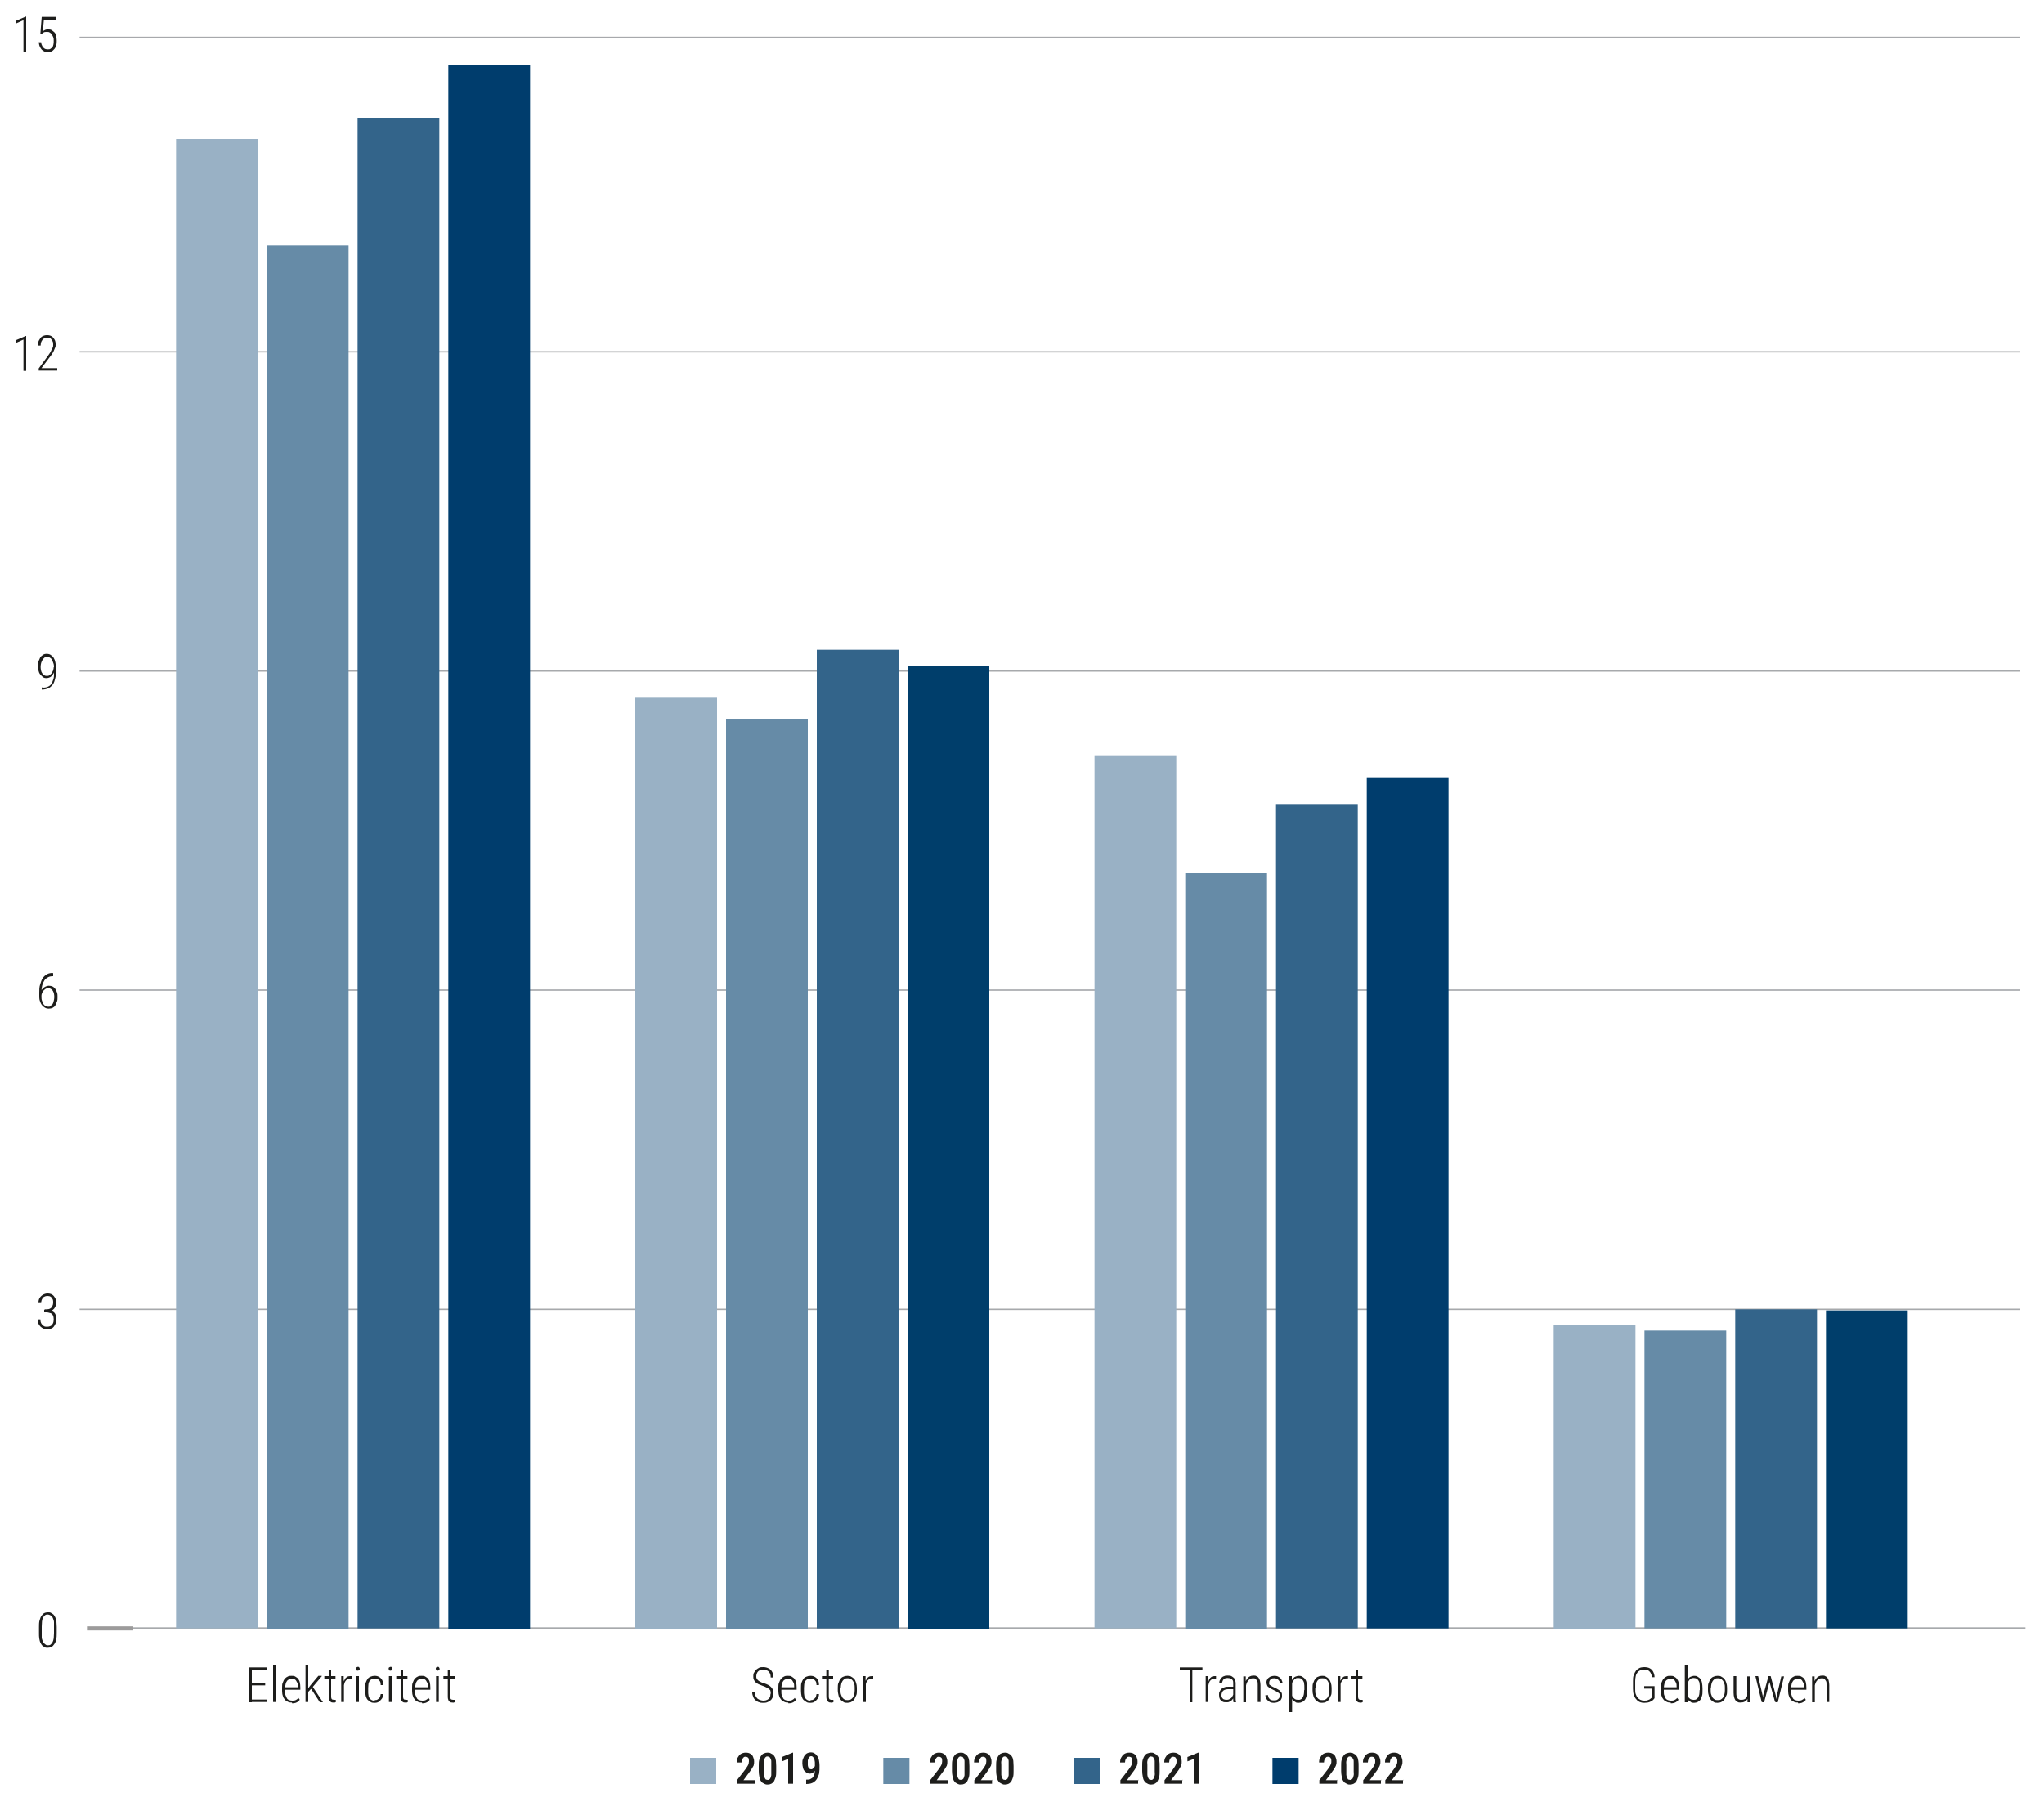 <?xml version="1.0" encoding="UTF-8"?> <svg xmlns="http://www.w3.org/2000/svg" version="1.1" viewBox="0 0 750 658"><defs><style> .cls-1 { fill: #003e6b; } .cls-1, .cls-2, .cls-3, .cls-4, .cls-5, .cls-6 { stroke-width: 0px; } .cls-2 { fill: #1d1d1b; } .cls-7 { stroke-width: .8px; } .cls-7, .cls-8, .cls-9 { fill: none; stroke-miterlimit: 10; } .cls-7, .cls-9 { stroke: #a7a9ac; } .cls-8 { stroke: #9c9b9b; stroke-width: 1.5px; } .cls-3 { fill: #003d6d; } .cls-4 { fill: #668ba7; } .cls-5 { fill: #33648a; } .cls-9 { stroke-width: .5px; } .cls-6 { fill: #99b1c5; } </style></defs><g id="Scale"><line class="cls-9" x1="29.2" y1="246.2" x2="741.3" y2="246.2"></line><line class="cls-7" x1="32.4" y1="597.5" x2="743.2" y2="597.5"></line><line class="cls-8" x1="32.2" y1="597.5" x2="48.9" y2="597.5"></line><line class="cls-9" x1="29.2" y1="480.4" x2="741.3" y2="480.4"></line><line class="cls-9" x1="29.2" y1="363.3" x2="741.3" y2="363.3"></line><line class="cls-9" x1="29.2" y1="129.1" x2="741.3" y2="129.1"></line><line class="cls-9" x1="29.2" y1="13.7" x2="741.3" y2="13.7"></line><g><path class="cls-2" d="M92.4,611.8v12.8h-1v-12.8h1ZM98,611.8v.9h-5.9v-.9h5.9ZM97.3,617.5v.9h-5.2v-.9h5.2ZM98.1,623.6v.9h-6v-.9h6Z"></path><path class="cls-2" d="M101.2,611v13.5h-1v-13.5h1Z"></path><path class="cls-2" d="M107.1,624.7c-.5,0-1,0-1.5-.3-.4-.2-.8-.4-1.1-.8s-.6-.8-.7-1.3c-.2-.5-.3-1.2-.3-1.9v-1.1c0-.8,0-1.5.3-2,.2-.6.4-1,.8-1.4.3-.4.7-.6,1.1-.8.4-.2.8-.2,1.3-.2s1,0,1.4.3.7.4,1,.8.5.8.6,1.3.2,1.1.2,1.9v.8h-6v-.9h5.1v-.2c0-.6,0-1.1-.3-1.6s-.4-.8-.7-1-.7-.3-1.2-.3-.7,0-1,.2c-.3.1-.6.3-.8.6s-.4.6-.5,1.1-.2,1-.2,1.6v1.1c0,.6,0,1.1.2,1.5s.3.8.5,1.1.5.5.8.6c.3.1.7.2,1.1.2s.9,0,1.3-.2c.4-.2.7-.4,1-.8l.5.7c-.2.2-.4.4-.6.6s-.6.4-.9.5-.8.2-1.3.2Z"></path><path class="cls-2" d="M113.1,611v13.5h-1v-13.5h1ZM118.1,615l-3.7,4.4-1.7,1.8v-1.1c-.1,0,1.2-1.7,1.2-1.7l2.9-3.5h1.2ZM117.3,624.5l-3.2-4.9.5-.9,3.9,5.9h-1.2Z"></path><path class="cls-2" d="M123.1,615v.9h-4.1v-.9h4.1ZM120.5,612.6h1v9.6c0,.4,0,.8.1,1s.2.4.4.4.3.1.5.1.3,0,.4,0,.2,0,.3,0v.9c0,0-.2,0-.4.1s-.4,0-.5,0c-.3,0-.6,0-.9-.2-.3-.2-.5-.4-.6-.8-.2-.4-.2-.9-.2-1.5v-9.6Z"></path><path class="cls-2" d="M126.2,616.6v7.9h-1v-9.5h.9v1.6ZM129,615v1c-.1,0-.2,0-.3,0,0,0-.2,0-.3,0-.4,0-.7,0-1,.2s-.5.4-.7.7-.3.6-.4,1c-.1.4-.2.8-.2,1.3h-.3c0-.5,0-1,.2-1.6s.3-1,.5-1.4.5-.7.8-.9.7-.3,1.2-.3.2,0,.3,0,.2,0,.3,0Z"></path><path class="cls-2" d="M130.6,612.3c0-.2,0-.4.2-.5s.3-.2.5-.2.4,0,.5.2.2.3.2.5,0,.4-.2.5-.3.2-.5.2-.4,0-.5-.2-.2-.3-.2-.5ZM131.7,615v9.5h-1v-9.5h1Z"></path><path class="cls-2" d="M137.5,623.8c.4,0,.7,0,1-.2s.6-.4.8-.7.3-.8.4-1.3h.9c0,.7-.2,1.3-.5,1.7s-.7.8-1.1,1.1-1,.4-1.5.4-1.1,0-1.5-.3-.8-.5-1.1-.8-.5-.8-.7-1.4c-.1-.5-.2-1.2-.2-1.9v-1.1c0-.7,0-1.4.2-1.9s.4-1,.7-1.4.6-.6,1.1-.8.9-.3,1.5-.3,1.1.1,1.6.4.8.6,1.1,1.1.4,1.1.4,1.9h-.9c0-.6-.1-1.1-.3-1.4s-.5-.6-.8-.8-.7-.2-1.1-.2-.8,0-1.1.2c-.3.2-.6.4-.8.7s-.3.7-.4,1.1c0,.4-.1.9-.1,1.5v1.1c0,.6,0,1.1.1,1.5,0,.4.2.8.4,1.1s.4.5.8.7.7.2,1.1.2Z"></path><path class="cls-2" d="M142.6,612.3c0-.2,0-.4.2-.5s.3-.2.5-.2.4,0,.5.2.2.3.2.5,0,.4-.2.5-.3.2-.5.2-.4,0-.5-.2-.2-.3-.2-.5ZM143.7,615v9.5h-1v-9.5h1Z"></path><path class="cls-2" d="M149.5,615v.9h-4.1v-.9h4.1ZM146.9,612.6h1v9.6c0,.4,0,.8.1,1s.2.4.4.4.3.1.5.1.3,0,.4,0,.2,0,.3,0v.9c0,0-.2,0-.4.1s-.4,0-.5,0c-.3,0-.6,0-.9-.2-.3-.2-.5-.4-.6-.8-.2-.4-.2-.9-.2-1.5v-9.6Z"></path><path class="cls-2" d="M154.8,624.7c-.5,0-1,0-1.5-.3-.4-.2-.8-.4-1.1-.8s-.6-.8-.7-1.3c-.2-.5-.3-1.2-.3-1.9v-1.1c0-.8,0-1.5.3-2,.2-.6.4-1,.8-1.4.3-.4.7-.6,1.1-.8.4-.2.8-.2,1.3-.2s1,0,1.4.3.7.4,1,.8.5.8.6,1.3.2,1.1.2,1.9v.8h-6v-.9h5.1v-.2c0-.6,0-1.1-.3-1.6s-.4-.8-.7-1-.7-.3-1.2-.3-.7,0-1,.2c-.3.1-.6.3-.8.6s-.4.6-.5,1.1-.2,1-.2,1.6v1.1c0,.6,0,1.1.2,1.5s.3.8.5,1.1.5.5.8.6c.3.1.7.2,1.1.2s.9,0,1.3-.2c.4-.2.7-.4,1-.8l.5.7c-.2.2-.4.4-.6.6s-.6.4-.9.5-.8.2-1.3.2Z"></path><path class="cls-2" d="M159.9,612.3c0-.2,0-.4.2-.5s.3-.2.5-.2.4,0,.5.2.2.3.2.5,0,.4-.2.5-.3.2-.5.2-.4,0-.5-.2-.2-.3-.2-.5ZM161,615v9.5h-1v-9.5h1Z"></path><path class="cls-2" d="M166.8,615v.9h-4.1v-.9h4.1ZM164.2,612.6h1v9.6c0,.4,0,.8.1,1s.2.4.4.4.3.1.5.1.3,0,.4,0,.2,0,.3,0v.9c0,0-.2,0-.4.1s-.4,0-.5,0c-.3,0-.6,0-.9-.2-.3-.2-.5-.4-.6-.8-.2-.4-.2-.9-.2-1.5v-9.6Z"></path></g><g><path class="cls-2" d="M282.8,621.4c0-.4,0-.7-.1-.9,0-.3-.2-.5-.5-.7-.2-.2-.5-.4-.9-.6s-.8-.4-1.4-.6c-.5-.2-1-.4-1.5-.6s-.8-.5-1.1-.7-.5-.6-.7-1c-.2-.4-.2-.8-.2-1.3s0-.9.3-1.3.4-.8.8-1.1.7-.5,1.1-.7.9-.2,1.5-.2c.8,0,1.4.2,2,.5.6.3,1,.8,1.3,1.4s.4,1.2.4,1.9h-1c0-.6-.1-1.1-.3-1.5s-.5-.8-.9-1-.9-.4-1.5-.4-1,.1-1.4.3-.7.5-.9.9c-.2.4-.3.7-.3,1.2s0,.6.1.8.3.5.5.7.5.4.9.6c.4.2.8.4,1.3.5.6.2,1.1.4,1.5.6s.8.5,1.1.8.5.6.7,1,.2.8.2,1.4,0,1-.3,1.4c-.2.4-.4.8-.8,1.1-.3.3-.7.5-1.2.7s-1,.2-1.5.2-1,0-1.4-.2c-.5-.1-.9-.4-1.3-.7s-.7-.7-.9-1.2c-.2-.5-.4-1.1-.4-1.7h1c0,.5,0,1,.3,1.4s.4.7.7.9.6.4,1,.5.7.2,1.1.2c.6,0,1-.1,1.4-.3.4-.2.7-.5.9-.8s.3-.8.3-1.3Z"></path><path class="cls-2" d="M289.2,624.7c-.5,0-1,0-1.5-.3-.4-.2-.8-.4-1.1-.8s-.6-.8-.7-1.3c-.2-.5-.3-1.2-.3-1.9v-1.1c0-.8,0-1.5.3-2,.2-.6.4-1,.8-1.4.3-.4.7-.6,1.1-.8.4-.2.8-.2,1.3-.2s1,0,1.4.3.7.4,1,.8.5.8.6,1.3.2,1.1.2,1.9v.8h-6v-.9h5.1v-.2c0-.6,0-1.1-.3-1.6s-.4-.8-.7-1-.7-.3-1.2-.3-.7,0-1,.2c-.3.1-.6.3-.8.6s-.4.6-.5,1.1-.2,1-.2,1.6v1.1c0,.6,0,1.1.2,1.5s.3.8.5,1.1.5.5.8.6c.3.1.7.2,1.1.2s.9,0,1.3-.2c.4-.2.7-.4,1-.8l.5.7c-.2.2-.4.4-.6.6s-.6.4-.9.5-.8.2-1.3.2Z"></path><path class="cls-2" d="M297.4,623.8c.4,0,.7,0,1-.2s.6-.4.8-.7.3-.8.4-1.3h.9c0,.7-.2,1.3-.5,1.7s-.7.8-1.1,1.1-1,.4-1.5.4-1.1,0-1.5-.3-.8-.5-1.1-.8-.5-.8-.7-1.4c-.1-.5-.2-1.2-.2-1.9v-1.1c0-.7,0-1.4.2-1.9s.4-1,.7-1.4.6-.6,1.1-.8.9-.3,1.5-.3,1.1.1,1.6.4.8.6,1.1,1.1.4,1.1.4,1.9h-.9c0-.6-.1-1.1-.3-1.4s-.5-.6-.8-.8-.7-.2-1.1-.2-.8,0-1.1.2c-.3.2-.6.4-.8.7s-.3.7-.4,1.1c0,.4-.1.9-.1,1.5v1.1c0,.6,0,1.1.1,1.5,0,.4.2.8.4,1.1s.4.5.8.7.7.2,1.1.2Z"></path><path class="cls-2" d="M305.7,615v.9h-4.1v-.9h4.1ZM303.1,612.6h1v9.6c0,.4,0,.8.1,1s.2.4.4.4.3.1.5.1.3,0,.4,0,.2,0,.3,0v.9c0,0-.2,0-.4.1s-.4,0-.5,0c-.3,0-.6,0-.9-.2-.3-.2-.5-.4-.6-.8-.2-.4-.2-.9-.2-1.5v-9.6Z"></path><path class="cls-2" d="M307.4,620.3v-1c0-.7,0-1.4.3-1.9.2-.6.4-1,.7-1.4s.7-.7,1.1-.8c.4-.2.9-.3,1.4-.3s1,0,1.4.3c.4.2.8.5,1.1.8s.5.8.7,1.4c.2.6.3,1.2.3,1.9v1c0,.7,0,1.4-.3,1.9s-.4,1-.7,1.4c-.3.4-.7.7-1.1.9s-.9.3-1.4.3-1,0-1.4-.3-.8-.5-1.1-.9c-.3-.4-.6-.8-.7-1.4s-.3-1.2-.3-1.9ZM308.4,619.3v1c0,.5,0,1,.2,1.5s.3.8.5,1.1.5.5.8.7.7.2,1.1.2.8,0,1.1-.2.6-.4.8-.7.4-.7.5-1.1.2-.9.2-1.5v-1c0-.5,0-1-.2-1.5-.1-.4-.3-.8-.5-1.1-.2-.3-.5-.5-.8-.7-.3-.2-.7-.2-1.1-.2s-.7,0-1,.2c-.3.2-.6.4-.8.7-.2.3-.4.7-.5,1.1-.1.4-.2.9-.2,1.5Z"></path><path class="cls-2" d="M317.7,616.6v7.9h-1v-9.5h.9v1.6ZM320.4,615v1c-.1,0-.2,0-.3,0,0,0-.2,0-.3,0-.4,0-.7,0-1,.2s-.5.4-.7.7-.3.6-.4,1c-.1.4-.2.8-.2,1.3h-.3c0-.5,0-1,.2-1.6s.3-1,.5-1.4.5-.7.8-.9.7-.3,1.2-.3.2,0,.3,0,.2,0,.3,0Z"></path></g><g><path class="cls-2" d="M441.2,611.8v.9h-8.3v-.9h8.3ZM437.5,611.8v12.8h-1v-12.8h1Z"></path><path class="cls-2" d="M443.4,616.6v7.9h-1v-9.5h.9v1.6ZM446.2,615v1c-.1,0-.2,0-.3,0,0,0-.2,0-.3,0-.4,0-.7,0-1,.2s-.5.4-.7.7c-.2.3-.3.6-.4,1-.1.4-.2.8-.2,1.3h-.3c0-.5,0-1,.2-1.6s.3-1,.5-1.4c.2-.4.5-.7.8-.9s.7-.3,1.2-.3.2,0,.3,0c.1,0,.2,0,.3,0Z"></path><path class="cls-2" d="M452.7,619v.8s-1.7,0-1.7,0c-.5,0-.8,0-1.2.1s-.6.2-.9.4c-.2.2-.4.4-.5.7s-.2.6-.2.9,0,.8.2,1,.3.5.6.6.6.2.9.2.9,0,1.3-.3c.4-.2.7-.4.9-.8s.4-.7.5-1l.3.6c0,.3-.2.5-.3.8s-.4.5-.6.8-.6.4-.9.6-.7.2-1.2.2-1,0-1.4-.3-.7-.5-.9-.9c-.2-.4-.3-.9-.3-1.5s0-.8.2-1.2c.2-.4.4-.7.7-1s.7-.5,1.1-.6c.5-.2,1-.2,1.6-.2h1.8ZM452.5,622.8v-5.2c0-.4,0-.8-.2-1.1s-.4-.5-.7-.6-.7-.2-1.1-.2-.8,0-1.1.2c-.3.2-.6.4-.7.7s-.3.6-.3,1h-1c0-.4,0-.7.2-1.1s.4-.6.6-.9c.3-.3.6-.5,1-.6.4-.2.8-.2,1.3-.2s1.1,0,1.5.3.8.5,1,.9c.2.4.4,1,.4,1.7v4.9c0,.3,0,.7,0,1,0,.4.1.6.2.9h0c0,.1-1,.1-1,.1,0-.2-.1-.5-.1-.8s0-.6,0-.9Z"></path><path class="cls-2" d="M457.2,617.1v7.5h-1v-9.5h.9v2ZM457,619.2l-.4-.3c0-.6.1-1.1.3-1.6.2-.5.4-.9.7-1.3.3-.4.6-.7,1-.9s.8-.3,1.3-.3.8,0,1.1.2c.3.1.6.3.8.6.2.3.4.6.5,1.1s.2,1,.2,1.6v6.2h-1v-6.2c0-.7,0-1.2-.2-1.5s-.4-.6-.6-.8c-.3-.2-.6-.2-1-.2s-.8.1-1.1.3c-.3.2-.6.5-.8.8s-.4.7-.5,1.1c-.1.4-.2.8-.2,1.1Z"></path><path class="cls-2" d="M469.7,622.2c0-.3,0-.5-.2-.7s-.4-.4-.7-.6-.7-.4-1.3-.7c-.4-.2-.8-.4-1.2-.6s-.6-.4-.9-.6-.4-.4-.5-.7c-.1-.3-.2-.6-.2-.9s0-.7.2-1,.3-.6.6-.8.5-.4.9-.5.7-.2,1.2-.2c.6,0,1.2.1,1.6.4.4.2.8.6,1,1s.4.9.4,1.4h-1c0-.3,0-.6-.2-.9-.2-.3-.4-.5-.7-.7s-.7-.3-1.1-.3-.8,0-1.1.2c-.3.2-.5.4-.6.6s-.2.5-.2.8,0,.4,0,.5c0,.2.2.3.3.4.1.1.4.3.6.4.3.2.6.3,1,.5.6.3,1.1.5,1.5.8.4.2.7.5,1,.9s.3.7.3,1.3,0,.7-.2,1.1-.3.6-.6.8c-.3.2-.6.4-.9.5-.4.1-.8.2-1.2.2-.7,0-1.3-.1-1.7-.4-.5-.3-.8-.6-1.1-1-.2-.4-.4-.9-.4-1.4h1c0,.5.1.9.4,1.2.2.3.5.5.8.6s.7.1,1,.1.8,0,1.1-.2.5-.3.7-.6c.2-.2.2-.5.2-.8Z"></path><path class="cls-2" d="M474.1,616.9v11.3h-1v-13.2h.9v1.8ZM479.6,619.4v.9c0,.8,0,1.4-.2,2s-.3,1-.6,1.4-.6.6-1,.8c-.4.2-.8.3-1.3.3s-.9,0-1.2-.3c-.4-.2-.7-.4-.9-.7-.3-.3-.5-.7-.6-1.1-.2-.4-.3-.9-.3-1.3v-2.9c0-.5.2-1,.3-1.5s.4-.8.6-1.1c.3-.3.6-.6.9-.7s.8-.3,1.2-.3.9,0,1.3.3.7.4,1,.8.5.8.6,1.4c.1.6.2,1.3.2,2.1ZM478.6,620.2v-.9c0-.6,0-1.1-.1-1.6,0-.4-.2-.8-.4-1.1-.2-.3-.4-.5-.7-.7-.3-.1-.6-.2-1-.2s-.8,0-1,.2c-.3.1-.5.3-.7.6-.2.2-.3.5-.5.8-.1.3-.2.6-.3.9v3.3c0,.4.2.7.4,1.1.2.3.5.6.8.8s.7.3,1.2.3.7,0,1-.2c.3-.1.5-.4.7-.7.2-.3.3-.7.4-1.1s.1-1,.1-1.6Z"></path><path class="cls-2" d="M481.6,620.3v-1c0-.7,0-1.4.3-1.9.2-.6.4-1,.7-1.4.3-.4.7-.7,1.1-.8.4-.2.9-.3,1.4-.3s1,0,1.4.3c.4.2.8.5,1.1.8.3.4.5.8.7,1.4.2.6.3,1.2.3,1.9v1c0,.7,0,1.4-.3,1.9s-.4,1-.7,1.4c-.3.4-.7.7-1.1.9-.4.2-.9.3-1.4.3s-1,0-1.4-.3-.8-.5-1.1-.9c-.3-.4-.6-.8-.7-1.4-.2-.6-.3-1.2-.3-1.9ZM482.6,619.3v1c0,.5,0,1,.2,1.5s.3.8.5,1.1.5.5.8.7.7.2,1.1.2.8,0,1.1-.2.6-.4.8-.7c.2-.3.4-.7.5-1.1s.2-.9.2-1.5v-1c0-.5,0-1-.2-1.5-.1-.4-.3-.8-.5-1.1-.2-.3-.5-.5-.8-.7-.3-.2-.7-.2-1.1-.2s-.7,0-1,.2c-.3.2-.6.4-.8.7-.2.3-.4.7-.5,1.1-.1.4-.2.9-.2,1.5Z"></path><path class="cls-2" d="M491.9,616.6v7.9h-1v-9.5h.9v1.6ZM494.6,615v1c-.1,0-.2,0-.3,0,0,0-.2,0-.3,0-.4,0-.7,0-1,.2s-.5.4-.7.7c-.2.3-.3.6-.4,1-.1.4-.2.8-.2,1.3h-.3c0-.5,0-1,.2-1.6s.3-1,.5-1.4c.2-.4.5-.7.8-.9s.7-.3,1.2-.3.2,0,.3,0c.1,0,.2,0,.3,0Z"></path><path class="cls-2" d="M499.9,615v.9h-4.1v-.9h4.1ZM497.3,612.6h1v9.6c0,.4,0,.8.1,1s.2.4.4.4.3.1.5.1.3,0,.4,0c.1,0,.2,0,.3,0v.9c0,0-.2,0-.4.1s-.4,0-.5,0c-.3,0-.6,0-.9-.2-.3-.2-.5-.4-.6-.8-.2-.4-.2-.9-.2-1.5v-9.6Z"></path></g><g><path class="cls-2" d="M607.1,618.5v4.6c-.1.2-.3.4-.6.7s-.7.5-1.2.7c-.5.2-1.1.3-1.9.3s-1.2-.1-1.7-.3-1-.6-1.3-1c-.4-.4-.7-1-.9-1.6-.2-.6-.3-1.4-.3-2.2v-2.9c0-.8,0-1.6.3-2.2.2-.6.5-1.2.8-1.6s.8-.7,1.3-1c.5-.2,1.1-.3,1.7-.3s1.5.1,2,.4c.6.3,1,.7,1.3,1.3s.5,1.2.5,2h-1c0-.6-.2-1.1-.4-1.5-.2-.4-.5-.7-.9-1s-.9-.3-1.6-.3-1,0-1.4.3c-.4.2-.7.4-1,.8s-.5.8-.6,1.3-.2,1.1-.2,1.8v3c0,.7,0,1.3.2,1.8s.4,1,.7,1.3c.3.4.6.6,1,.8.4.2.8.3,1.4.3s1,0,1.4-.2c.4-.1.7-.3.9-.5.2-.2.4-.3.5-.4v-3.3h-2.8v-.9h3.8Z"></path><path class="cls-2" d="M613,624.7c-.5,0-1,0-1.5-.3-.4-.2-.8-.4-1.1-.8s-.6-.8-.7-1.3c-.2-.5-.3-1.2-.3-1.9v-1.1c0-.8,0-1.5.3-2,.2-.6.4-1,.8-1.4.3-.4.7-.6,1.1-.8.4-.2.8-.2,1.3-.2s1,0,1.4.3c.4.2.7.4,1,.8s.5.8.6,1.3.2,1.1.2,1.9v.8h-6v-.9h5.1v-.2c0-.6,0-1.1-.3-1.6s-.4-.8-.7-1-.7-.3-1.2-.3-.7,0-1,.2c-.3.1-.6.3-.8.6-.2.3-.4.6-.5,1.1-.1.5-.2,1-.2,1.6v1.1c0,.6,0,1.1.2,1.5.1.4.3.8.5,1.1s.5.5.8.6c.3.1.7.2,1.1.2s.9,0,1.3-.2c.4-.2.7-.4,1-.8l.5.7c-.2.2-.4.4-.6.6-.3.2-.6.4-.9.5-.4.1-.8.2-1.3.2Z"></path><path class="cls-2" d="M618.2,611.1h1v13.5h-1v-13.5ZM624.7,619.4v.9c0,.8,0,1.4-.2,2s-.3,1-.6,1.4-.6.6-1,.8c-.4.2-.8.3-1.3.3s-.9,0-1.2-.3-.7-.4-.9-.7-.4-.7-.6-1.1c-.1-.4-.3-.9-.3-1.4v-2.8c0-.5.2-1,.3-1.5s.4-.8.6-1.1.6-.6.9-.7.8-.3,1.2-.3.9,0,1.3.3.7.4,1,.8.5.8.6,1.4c.1.6.2,1.3.2,2.1ZM623.7,620.2v-.9c0-.6,0-1.1-.1-1.6,0-.4-.2-.8-.4-1.1-.2-.3-.4-.5-.7-.7-.3-.1-.6-.2-1-.2s-.8,0-1,.2c-.3.1-.5.3-.7.6s-.3.5-.5.8c-.1.3-.2.6-.3.9v3.3c0,.4.2.8.4,1.1s.5.6.8.8.8.3,1.2.3.7,0,1-.2c.3-.1.5-.4.7-.7s.3-.7.4-1.1.1-1,.1-1.6Z"></path><path class="cls-2" d="M626.7,620.3v-1c0-.7,0-1.4.3-1.9.2-.6.4-1,.7-1.4.3-.4.7-.7,1.1-.8.4-.2.9-.3,1.4-.3s1,0,1.4.3c.4.2.8.5,1.1.8.3.4.5.8.7,1.4.2.6.3,1.2.3,1.9v1c0,.7,0,1.4-.3,1.9s-.4,1-.7,1.4c-.3.4-.7.7-1.1.9-.4.2-.9.3-1.4.3s-1,0-1.4-.3-.8-.5-1.1-.9c-.3-.4-.6-.8-.7-1.4-.2-.6-.3-1.2-.3-1.9ZM627.7,619.3v1c0,.5,0,1,.2,1.5s.3.8.5,1.1.5.5.8.7.7.2,1.1.2.8,0,1.1-.2.6-.4.8-.7c.2-.3.4-.7.5-1.1s.2-.9.2-1.5v-1c0-.5,0-1-.2-1.5-.1-.4-.3-.8-.5-1.1-.2-.3-.5-.5-.8-.7-.3-.2-.7-.2-1.1-.2s-.7,0-1,.2c-.3.2-.6.4-.8.7-.2.3-.4.7-.5,1.1-.1.4-.2.9-.2,1.5Z"></path><path class="cls-2" d="M641.3,620.6h.5c0,.6,0,1.1-.2,1.6-.1.5-.3.9-.5,1.3-.2.4-.6.7-1,.9s-.9.3-1.4.3-.8,0-1.1-.2-.6-.3-.8-.6c-.2-.3-.4-.7-.5-1.1s-.2-1-.2-1.7v-6.1h1v6.1c0,.5,0,.9.1,1.3,0,.3.2.6.4.8.2.2.4.3.6.4s.4.1.7.1c.6,0,1.1-.1,1.5-.4.4-.3.6-.7.8-1.2.2-.5.2-1,.2-1.6ZM641.1,622.4v-7.3h1v9.5h-.9v-2.2Z"></path><path class="cls-2" d="M645.1,615l1.7,7.3.3,2.2h-.7l-2.3-9.5h1ZM646.9,622.3l2-7.3h.7l-.3,2-2,7.6h-.7l.4-2.2ZM649.7,615l1.9,7.2.4,2.3h-.7l-2.1-7.6-.3-1.9h.7ZM651.9,622.4l1.7-7.3h1l-2.3,9.5h-.7l.4-2.2Z"></path><path class="cls-2" d="M659.7,624.7c-.5,0-1,0-1.5-.3-.4-.2-.8-.4-1.1-.8s-.6-.8-.7-1.3c-.2-.5-.3-1.2-.3-1.9v-1.1c0-.8,0-1.5.3-2,.2-.6.4-1,.8-1.4.3-.4.7-.6,1.1-.8.4-.2.8-.2,1.3-.2s1,0,1.4.3c.4.2.7.4,1,.8s.5.8.6,1.3.2,1.1.2,1.9v.8h-6v-.9h5.1v-.2c0-.6,0-1.1-.3-1.6s-.4-.8-.7-1-.7-.3-1.2-.3-.7,0-1,.2c-.3.1-.6.3-.8.6-.2.3-.4.6-.5,1.1-.1.5-.2,1-.2,1.6v1.1c0,.6,0,1.1.2,1.5.1.4.3.8.5,1.1s.5.5.8.6c.3.1.7.2,1.1.2s.9,0,1.3-.2c.4-.2.7-.4,1-.8l.5.7c-.2.2-.4.4-.6.6-.3.2-.6.4-.9.5-.4.1-.8.2-1.3.2Z"></path><path class="cls-2" d="M665.9,617.1v7.5h-1v-9.5h.9v2ZM665.7,619.2l-.4-.3c0-.6.1-1.1.3-1.6.2-.5.4-.9.7-1.3.3-.4.6-.7,1-.9s.8-.3,1.3-.3.8,0,1.1.2c.3.1.6.3.8.6.2.3.4.6.5,1.1s.2,1,.2,1.6v6.2h-1v-6.2c0-.7,0-1.2-.2-1.5s-.4-.6-.6-.8c-.3-.2-.6-.2-1-.2s-.8.1-1.1.3c-.3.2-.6.5-.8.8s-.4.7-.5,1.1c-.1.4-.2.8-.2,1.1Z"></path></g><g><path class="cls-2" d="M276.9,653v1.5h-6.5v-1.3l3.1-4c.3-.5.6-.8.8-1.2.2-.3.3-.6.4-.9,0-.3.1-.5.1-.8s0-.7-.1-.9c0-.3-.2-.5-.4-.6s-.4-.2-.7-.2-.6,0-.8.3-.4.4-.5.7c-.1.3-.2.7-.2,1.1h-1.8c0-.7.1-1.3.4-1.8s.6-1,1.1-1.3c.5-.3,1.1-.5,1.8-.5s1.2.1,1.7.4c.5.3.8.6,1,1.1.2.5.4,1,.4,1.7s0,.7-.1,1.1c0,.4-.2.7-.4,1s-.4.7-.6,1-.5.7-.8,1.1l-2,2.7h4.3Z"></path><path class="cls-2" d="M284.8,647.9v1.9c0,.9,0,1.6-.2,2.3-.2.6-.4,1.1-.6,1.5-.3.4-.6.7-1,.9-.4.2-.8.3-1.3.3s-.7,0-1.1-.2-.6-.3-.9-.5c-.3-.2-.5-.6-.7-.9-.2-.4-.3-.9-.4-1.4s-.2-1.2-.2-1.9v-1.9c0-.9,0-1.7.2-2.3s.4-1.1.7-1.5.6-.7,1-.8c.4-.2.8-.3,1.3-.3s.7,0,1.1.2.6.3.9.5c.3.2.5.6.7.9s.3.8.4,1.4c0,.5.1,1.2.1,1.9ZM283,650v-2.4c0-.4,0-.8,0-1.2,0-.3,0-.6-.2-.9,0-.2-.2-.4-.3-.6-.1-.1-.2-.3-.4-.3-.1,0-.3-.1-.5-.1s-.4,0-.6.2c-.2.1-.3.3-.4.5s-.2.6-.3,1,0,.9,0,1.4v2.4c0,.5,0,.9,0,1.2,0,.3.1.6.2.9s.2.4.3.6.2.3.4.3c.1,0,.3.1.5.1s.4,0,.6-.2c.2-.1.3-.3.4-.5.1-.2.2-.6.3-1,0-.4,0-.9,0-1.4Z"></path><path class="cls-2" d="M291,643.1v11.4h-1.8v-9.1l-2.3.9v-1.6l3.9-1.6h.2Z"></path><path class="cls-2" d="M295.9,653h.1c.6,0,1.1,0,1.5-.3.4-.2.7-.4.9-.8.2-.3.4-.7.5-1.2,0-.5.1-.9.1-1.5v-2c0-.5,0-.9-.1-1.2,0-.3-.2-.6-.3-.9-.1-.2-.3-.4-.4-.5s-.3-.2-.5-.2-.4,0-.6.2c-.2.1-.3.3-.4.5-.1.2-.2.5-.3.8,0,.3,0,.6,0,.9s0,.6,0,.9.1.5.2.8c.1.2.3.4.4.5s.4.2.6.2.4,0,.6-.2c.2-.1.3-.3.5-.4.1-.2.2-.4.3-.6s.1-.5.1-.7l.7.2c0,.4,0,.8-.2,1.2s-.3.7-.6,1c-.2.3-.5.6-.8.8-.3.2-.7.3-1,.3s-.9-.1-1.2-.3c-.3-.2-.6-.5-.9-.8s-.4-.8-.5-1.2c-.1-.5-.2-.9-.2-1.5s0-1.1.2-1.5.3-.9.6-1.3c.3-.4.6-.7,1-.9s.8-.3,1.3-.3,1,.1,1.4.4c.4.2.7.6,1,1,.3.4.5.9.6,1.5s.2,1.2.2,1.8v.7c0,.7,0,1.3-.1,1.9,0,.6-.3,1.2-.5,1.7-.2.5-.5,1-.9,1.4s-.8.7-1.4.9c-.5.2-1.2.3-1.9.3h-.1v-1.6Z"></path></g><g><path class="cls-2" d="M347.8,653v1.5h-6.5v-1.3l3.1-4c.3-.5.6-.8.8-1.2.2-.3.3-.6.4-.9,0-.3.1-.5.1-.8s0-.7-.1-.9c0-.3-.2-.5-.4-.6s-.4-.2-.7-.2-.6,0-.8.3-.4.4-.5.7c-.1.3-.2.7-.2,1.1h-1.8c0-.7.1-1.3.4-1.8s.6-1,1.1-1.3c.5-.3,1.1-.5,1.8-.5s1.2.1,1.7.4c.5.3.8.6,1,1.1.2.5.4,1,.4,1.7s0,.7-.1,1.1c0,.4-.2.7-.4,1s-.4.7-.6,1-.5.7-.8,1.1l-2,2.7h4.3Z"></path><path class="cls-2" d="M355.7,647.9v1.9c0,.9,0,1.6-.2,2.3-.2.6-.4,1.1-.6,1.5-.3.4-.6.7-1,.9-.4.2-.8.3-1.3.3s-.7,0-1.1-.2-.6-.3-.9-.5c-.3-.2-.5-.6-.7-.9-.2-.4-.3-.9-.4-1.4s-.2-1.2-.2-1.9v-1.9c0-.9,0-1.7.2-2.3s.4-1.1.7-1.5.6-.7,1-.8c.4-.2.8-.3,1.3-.3s.7,0,1.1.2.6.3.9.5c.3.2.5.6.7.9s.3.8.4,1.4c0,.5.1,1.2.1,1.9ZM353.9,650v-2.4c0-.4,0-.8,0-1.2,0-.3,0-.6-.2-.9,0-.2-.2-.4-.3-.6-.1-.1-.2-.3-.4-.3-.1,0-.3-.1-.5-.1s-.4,0-.6.2c-.2.1-.3.3-.4.5s-.2.6-.3,1,0,.9,0,1.4v2.4c0,.5,0,.9,0,1.2,0,.3.1.6.2.9s.2.4.3.6.2.3.4.3c.1,0,.3.1.5.1s.4,0,.6-.2c.2-.1.3-.3.4-.5.1-.2.2-.6.3-1,0-.4,0-.9,0-1.4Z"></path><path class="cls-2" d="M364,653v1.5h-6.5v-1.3l3.1-4c.3-.5.6-.8.8-1.2.2-.3.3-.6.4-.9,0-.3.1-.5.1-.8s0-.7-.1-.9c0-.3-.2-.5-.4-.6s-.4-.2-.7-.2-.6,0-.8.3-.4.4-.5.7c-.1.3-.2.7-.2,1.1h-1.8c0-.7.1-1.3.4-1.8s.6-1,1.1-1.3c.5-.3,1.1-.5,1.8-.5s1.2.1,1.7.4c.5.3.8.6,1,1.1.2.5.4,1,.4,1.7s0,.7-.1,1.1c0,.4-.2.7-.4,1s-.4.7-.6,1-.5.7-.8,1.1l-2,2.7h4.3Z"></path><path class="cls-2" d="M371.9,647.9v1.9c0,.9,0,1.6-.2,2.3-.2.6-.4,1.1-.6,1.5-.3.4-.6.7-1,.9-.4.2-.8.3-1.3.3s-.7,0-1.1-.2-.6-.3-.9-.5c-.3-.2-.5-.6-.7-.9-.2-.4-.3-.9-.4-1.4s-.2-1.2-.2-1.9v-1.9c0-.9,0-1.7.2-2.3s.4-1.1.7-1.5.6-.7,1-.8c.4-.2.8-.3,1.3-.3s.7,0,1.1.2.6.3.9.5c.3.2.5.6.7.9s.3.8.4,1.4c0,.5.1,1.2.1,1.9ZM370.1,650v-2.4c0-.4,0-.8,0-1.2,0-.3,0-.6-.2-.9,0-.2-.2-.4-.3-.6-.1-.1-.2-.3-.4-.3-.1,0-.3-.1-.5-.1s-.4,0-.6.2c-.2.1-.3.3-.4.5s-.2.6-.3,1,0,.9,0,1.4v2.4c0,.5,0,.9,0,1.2,0,.3.1.6.2.9s.2.4.3.6.2.3.4.3c.1,0,.3.1.5.1s.4,0,.6-.2c.2-.1.3-.3.4-.5.1-.2.2-.6.3-1,0-.4,0-.9,0-1.4Z"></path></g><g><path class="cls-2" d="M417.6,653v1.5h-6.5v-1.3l3.1-4c.3-.5.6-.8.8-1.2s.3-.6.4-.9.1-.5.1-.8,0-.7-.1-.9-.2-.5-.4-.6-.4-.2-.7-.2-.6,0-.8.3-.4.4-.5.7-.2.7-.2,1.1h-1.8c0-.7.1-1.3.4-1.8s.6-1,1.1-1.3,1.1-.5,1.8-.5,1.2.1,1.7.4.8.6,1,1.1.4,1,.4,1.7,0,.7-.1,1.1-.2.7-.4,1-.4.7-.6,1-.5.7-.8,1.1l-2,2.7h4.3Z"></path><path class="cls-2" d="M425.5,647.9v1.9c0,.9,0,1.6-.2,2.3s-.4,1.1-.6,1.5-.6.7-1,.9-.8.3-1.3.3-.7,0-1.1-.2-.6-.3-.9-.5-.5-.6-.7-.9-.3-.9-.4-1.4-.2-1.2-.2-1.9v-1.9c0-.9,0-1.7.2-2.3s.4-1.1.7-1.5.6-.7,1-.8.8-.3,1.3-.3.7,0,1.1.2.6.3.9.5.5.6.7.9.3.8.4,1.4.1,1.2.1,1.9ZM423.7,650v-2.4c0-.4,0-.8,0-1.2s0-.6-.2-.9-.2-.4-.3-.6-.2-.3-.4-.3-.3-.1-.5-.1-.4,0-.6.2-.3.3-.4.5-.2.6-.3,1,0,.9,0,1.4v2.4c0,.5,0,.9,0,1.2s.1.6.2.9.2.4.3.6.2.3.4.3.3.1.5.1.4,0,.6-.2.3-.3.4-.5.2-.6.3-1,0-.9,0-1.4Z"></path><path class="cls-2" d="M433.8,653v1.5h-6.5v-1.3l3.1-4c.3-.5.6-.8.8-1.2s.3-.6.4-.9.1-.5.1-.8,0-.7-.1-.9-.2-.5-.4-.6-.4-.2-.7-.2-.6,0-.8.3-.4.4-.5.7-.2.7-.2,1.1h-1.8c0-.7.1-1.3.4-1.8s.6-1,1.1-1.3,1.1-.5,1.8-.5,1.2.1,1.7.4.8.6,1,1.1.4,1,.4,1.7,0,.7-.1,1.1-.2.7-.4,1-.4.7-.6,1-.5.7-.8,1.1l-2,2.7h4.3Z"></path><path class="cls-2" d="M439.8,643.1v11.4h-1.8v-9.1l-2.3.9v-1.6l3.9-1.6h.2Z"></path></g><g><path class="cls-2" d="M490.6,653v1.5h-6.5v-1.3l3.1-4c.3-.5.6-.8.8-1.2s.3-.6.4-.9.1-.5.1-.8,0-.7-.1-.9-.2-.5-.4-.6-.4-.2-.7-.2-.6,0-.8.3-.4.4-.5.7-.2.7-.2,1.1h-1.8c0-.7.1-1.3.4-1.8s.6-1,1.1-1.3,1.1-.5,1.8-.5,1.2.1,1.7.4.8.6,1,1.1.4,1,.4,1.7,0,.7-.1,1.1-.2.7-.4,1-.4.7-.6,1-.5.7-.8,1.1l-2,2.7h4.3Z"></path><path class="cls-2" d="M498.5,647.9v1.9c0,.9,0,1.6-.2,2.3s-.4,1.1-.6,1.5-.6.7-1,.9-.8.3-1.3.3-.7,0-1.1-.2-.6-.3-.9-.5-.5-.6-.7-.9-.3-.9-.4-1.4-.2-1.2-.2-1.9v-1.9c0-.9,0-1.7.2-2.3s.4-1.1.7-1.5.6-.7,1-.8.8-.3,1.3-.3.7,0,1.1.2.6.3.9.5.5.6.7.9.3.8.4,1.4.1,1.2.1,1.9ZM496.7,650v-2.4c0-.4,0-.8,0-1.2s0-.6-.2-.9-.2-.4-.3-.6-.2-.3-.4-.3-.3-.1-.5-.1-.4,0-.6.2-.3.3-.4.5-.2.6-.3,1,0,.9,0,1.4v2.4c0,.5,0,.9,0,1.2s.1.6.2.9.2.4.3.6.2.3.4.3.3.1.5.1.4,0,.6-.2.3-.3.4-.5.2-.6.3-1,0-.9,0-1.4Z"></path><path class="cls-2" d="M506.7,653v1.5h-6.5v-1.3l3.1-4c.3-.5.6-.8.8-1.2s.3-.6.4-.9.1-.5.1-.8,0-.7-.1-.9-.2-.5-.4-.6-.4-.2-.7-.2-.6,0-.8.3-.4.4-.5.7-.2.7-.2,1.1h-1.8c0-.7.1-1.3.4-1.8s.6-1,1.1-1.3,1.1-.5,1.8-.5,1.2.1,1.7.4.8.6,1,1.1.4,1,.4,1.7,0,.7-.1,1.1-.2.7-.4,1-.4.7-.6,1-.5.7-.8,1.1l-2,2.7h4.3Z"></path><path class="cls-2" d="M514.8,653v1.5h-6.5v-1.3l3.1-4c.3-.5.6-.8.8-1.2s.3-.6.4-.9.1-.5.1-.8,0-.7-.1-.9-.2-.5-.4-.6-.4-.2-.7-.2-.6,0-.8.3-.4.4-.5.7-.2.7-.2,1.1h-1.8c0-.7.1-1.3.4-1.8s.6-1,1.1-1.3,1.1-.5,1.8-.5,1.2.1,1.7.4.8.6,1,1.1.4,1,.4,1.7,0,.7-.1,1.1-.2.7-.4,1-.4.7-.6,1-.5.7-.8,1.1l-2,2.7h4.3Z"></path></g><rect class="cls-3" x="466.9" y="645" width="9.6" height="9.6"></rect><rect class="cls-5" x="393.9" y="645" width="9.6" height="9.6"></rect><rect class="cls-4" x="324.1" y="645" width="9.6" height="9.6"></rect><rect class="cls-6" x="253.2" y="645" width="9.6" height="9.6"></rect></g><g id="Graph"><g><rect class="cls-3" x="164.5" y="23.7" width="30" height="573.9"></rect><rect class="cls-5" x="131.2" y="43.2" width="30" height="554.3"></rect><rect class="cls-4" x="97.9" y="90.1" width="30" height="507.5"></rect><rect class="cls-6" x="64.6" y="51" width="30" height="546.5"></rect></g><g><rect class="cls-1" x="333" y="244.3" width="30" height="353.3"></rect><rect class="cls-5" x="299.7" y="238.4" width="30" height="359.1"></rect><rect class="cls-4" x="266.4" y="263.8" width="30" height="333.8"></rect><rect class="cls-6" x="233.1" y="256" width="30" height="341.6"></rect></g><g><rect class="cls-3" x="501.5" y="285.2" width="30" height="312.3"></rect><rect class="cls-5" x="468.2" y="295" width="30" height="302.5"></rect><rect class="cls-4" x="434.9" y="320.4" width="30" height="277.2"></rect><rect class="cls-6" x="401.6" y="277.4" width="30" height="320.1"></rect></g><g><rect class="cls-1" x="670" y="480.8" width="30" height="116.7"></rect><rect class="cls-5" x="636.7" y="480.4" width="30" height="117.1"></rect><rect class="cls-4" x="603.4" y="488.2" width="30" height="109.3"></rect><rect class="cls-6" x="570.1" y="486.3" width="30" height="111.3"></rect></g></g><g id="Labels"><path class="cls-2" d="M20.8,597v2.1c0,.9,0,1.8-.2,2.5-.1.7-.4,1.3-.7,1.7s-.6.8-1,1-.9.3-1.4.3-.8,0-1.1-.2-.7-.4-.9-.6c-.3-.3-.5-.7-.7-1.1s-.3-1-.4-1.5-.1-1.3-.1-2v-2.1c0-.9,0-1.8.2-2.5s.4-1.3.7-1.7c.3-.4.6-.8,1-1,.4-.2.9-.3,1.4-.3s.8,0,1.1.2.7.4.9.6.5.6.7,1.1.3.9.4,1.5c0,.6.1,1.3.1,2ZM19.8,599.2v-2.4c0-.6,0-1.1,0-1.6s-.2-.9-.3-1.2c-.1-.4-.3-.7-.5-.9s-.4-.4-.7-.5-.5-.2-.8-.2-.7,0-1,.3-.5.5-.7.8c-.2.4-.3.8-.4,1.4,0,.6-.1,1.2-.1,1.9v2.4c0,.6,0,1.1,0,1.6,0,.5.2.9.3,1.2.1.4.3.7.5.9.2.2.4.4.7.6s.5.2.8.2.7,0,1-.3.5-.5.7-.9.3-.8.4-1.4c0-.6.1-1.2.1-1.9Z"></path><path class="cls-2" d="M16.2,481.3v-.7h1c.6,0,1.2,0,1.6.3s.8.4,1.1.7c.3.3.5.7.6,1.1s.2.8.2,1.3,0,1.1-.3,1.6c-.2.5-.4.8-.7,1.2s-.7.6-1.1.7c-.4.2-.8.2-1.3.2s-.9,0-1.3-.2-.8-.4-1.1-.7c-.3-.3-.6-.7-.8-1.1s-.3-1-.3-1.6h1c0,.5.1,1,.3,1.4.2.4.5.7.9,1s.8.3,1.3.3.9-.1,1.3-.3.6-.5.8-.9.3-.9.3-1.5-.1-1.1-.3-1.5-.5-.7-.9-.8-.9-.3-1.4-.3h-.9ZM16.2,480.4h.9c.5,0,1-.1,1.3-.3.4-.2.6-.5.8-.9s.3-.8.3-1.2,0-1-.2-1.3-.4-.7-.7-.9c-.3-.2-.7-.3-1.2-.3s-.8.1-1.2.3-.6.5-.8.9-.3.9-.3,1.4h-1c0-.7.1-1.3.4-1.8s.7-.9,1.2-1.2,1.1-.5,1.7-.5,1.2.1,1.7.4.8.7,1.1,1.2.4,1.2.4,1.9,0,.8-.2,1.1-.3.7-.6,1-.6.6-1,.7-.9.3-1.4.3h-1v-.7Z"></path><path class="cls-2" d="M19.4,357.3h.1v.9h-.1c-.7,0-1.3.1-1.8.4s-1,.6-1.3,1.1-.6,1.1-.8,1.8-.3,1.5-.3,2.3v1.8c0,.6,0,1.1.2,1.6s.3.9.5,1.2.5.6.8.7.6.3,1,.3.7,0,.9-.3.5-.4.7-.7.3-.7.4-1.1.2-.9.2-1.3,0-.9-.1-1.3-.2-.8-.4-1.1-.4-.5-.7-.7-.6-.3-1-.3-.8.1-1.2.4-.7.6-.9,1-.4.9-.4,1.3h-.5c0-.6.2-1.1.3-1.5s.4-.8.7-1.1.6-.5,1-.7.8-.3,1.2-.3,1,.1,1.4.3.7.5,1,.9.4.8.6,1.3.2,1,.2,1.6,0,1.2-.2,1.7-.4,1-.6,1.4-.6.7-1,.9-.8.3-1.4.3-1-.1-1.5-.4-.8-.6-1.1-1-.5-.9-.7-1.5-.2-1.2-.2-1.8v-1.1c0-1.1,0-2.1.3-3s.5-1.7.9-2.3.9-1.1,1.6-1.5,1.4-.5,2.3-.5Z"></path><path class="cls-2" d="M15.5,252.3h.2c.8,0,1.4-.1,2-.4s.9-.6,1.2-1.1.5-1.1.7-1.7.2-1.3.2-2.1v-1.8c0-.7,0-1.3-.2-1.8s-.3-.9-.5-1.3-.5-.6-.8-.8-.6-.3-1-.3-.7,0-1,.3-.5.4-.7.8-.4.7-.5,1.1-.2.9-.2,1.3,0,.8.1,1.3.2.8.4,1.1.4.6.7.8.6.3,1,.3.8,0,1.1-.3.6-.4.8-.8.4-.6.5-1,.2-.7.2-1.1h.5c0,.5,0,1-.2,1.5s-.4.9-.7,1.3-.6.7-1,.9-.8.3-1.3.3-1-.1-1.3-.4-.7-.6-1-1-.5-.9-.6-1.4-.2-1-.2-1.6,0-1.2.2-1.7.4-1,.6-1.4.6-.7,1-1,.9-.4,1.4-.4,1.1.1,1.5.4.8.6,1.1,1.1.5,1,.6,1.6.2,1.3.2,2v1c0,.8,0,1.5-.1,2.2s-.3,1.3-.5,1.9-.5,1.1-.9,1.5-.9.8-1.4,1-1.3.4-2.1.4h-.2v-.9Z"></path><g><path class="cls-2" d="M9.6,123.2v12.9h-1v-11.5l-2.9,1.3v-1l3.7-1.6h.2Z"></path><path class="cls-2" d="M21,135.1v.9h-6.8v-.8l3.5-4.8c.4-.6.8-1.1,1-1.6s.4-.9.6-1.2.2-.7.2-1.1c0-.5,0-1-.3-1.4s-.4-.7-.7-.9-.7-.3-1.2-.3-.9.1-1.3.4-.6.6-.8,1-.3,1-.3,1.5h-1c0-.7.1-1.4.4-1.9s.6-1.1,1.1-1.4,1.1-.5,1.8-.5,1.2.1,1.7.4.8.7,1.1,1.2.4,1.1.4,1.8,0,.8-.2,1.2-.3.8-.5,1.2-.4.8-.7,1.2-.5.8-.8,1.1l-3,4h5.6Z"></path></g><g><path class="cls-2" d="M9.6,6v12.9h-1V7.4l-2.9,1.3v-1l3.7-1.6h.2Z"></path><path class="cls-2" d="M15.6,12.6l-.8-.2.5-6.2h5.4v1h-4.6l-.4,4.3c.2-.2.4-.3.8-.5s.7-.2,1.2-.2.9,0,1.3.3.7.5,1,.8.5.8.6,1.3.2,1.1.2,1.7,0,1.2-.2,1.7-.3,1-.6,1.3-.6.7-1,.9-.9.3-1.5.3-.8,0-1.2-.2-.7-.4-1-.7-.5-.7-.7-1.1-.3-1-.4-1.6h.9c0,.6.2,1,.4,1.4s.5.7.8.9.7.3,1.2.3.7,0,1-.2.5-.4.7-.6.3-.6.4-1,.1-.9.1-1.4,0-.9-.2-1.3-.3-.7-.5-1-.5-.5-.8-.7-.6-.2-1-.2-.9,0-1.2.2-.6.4-.8.7Z"></path></g></g></svg> 